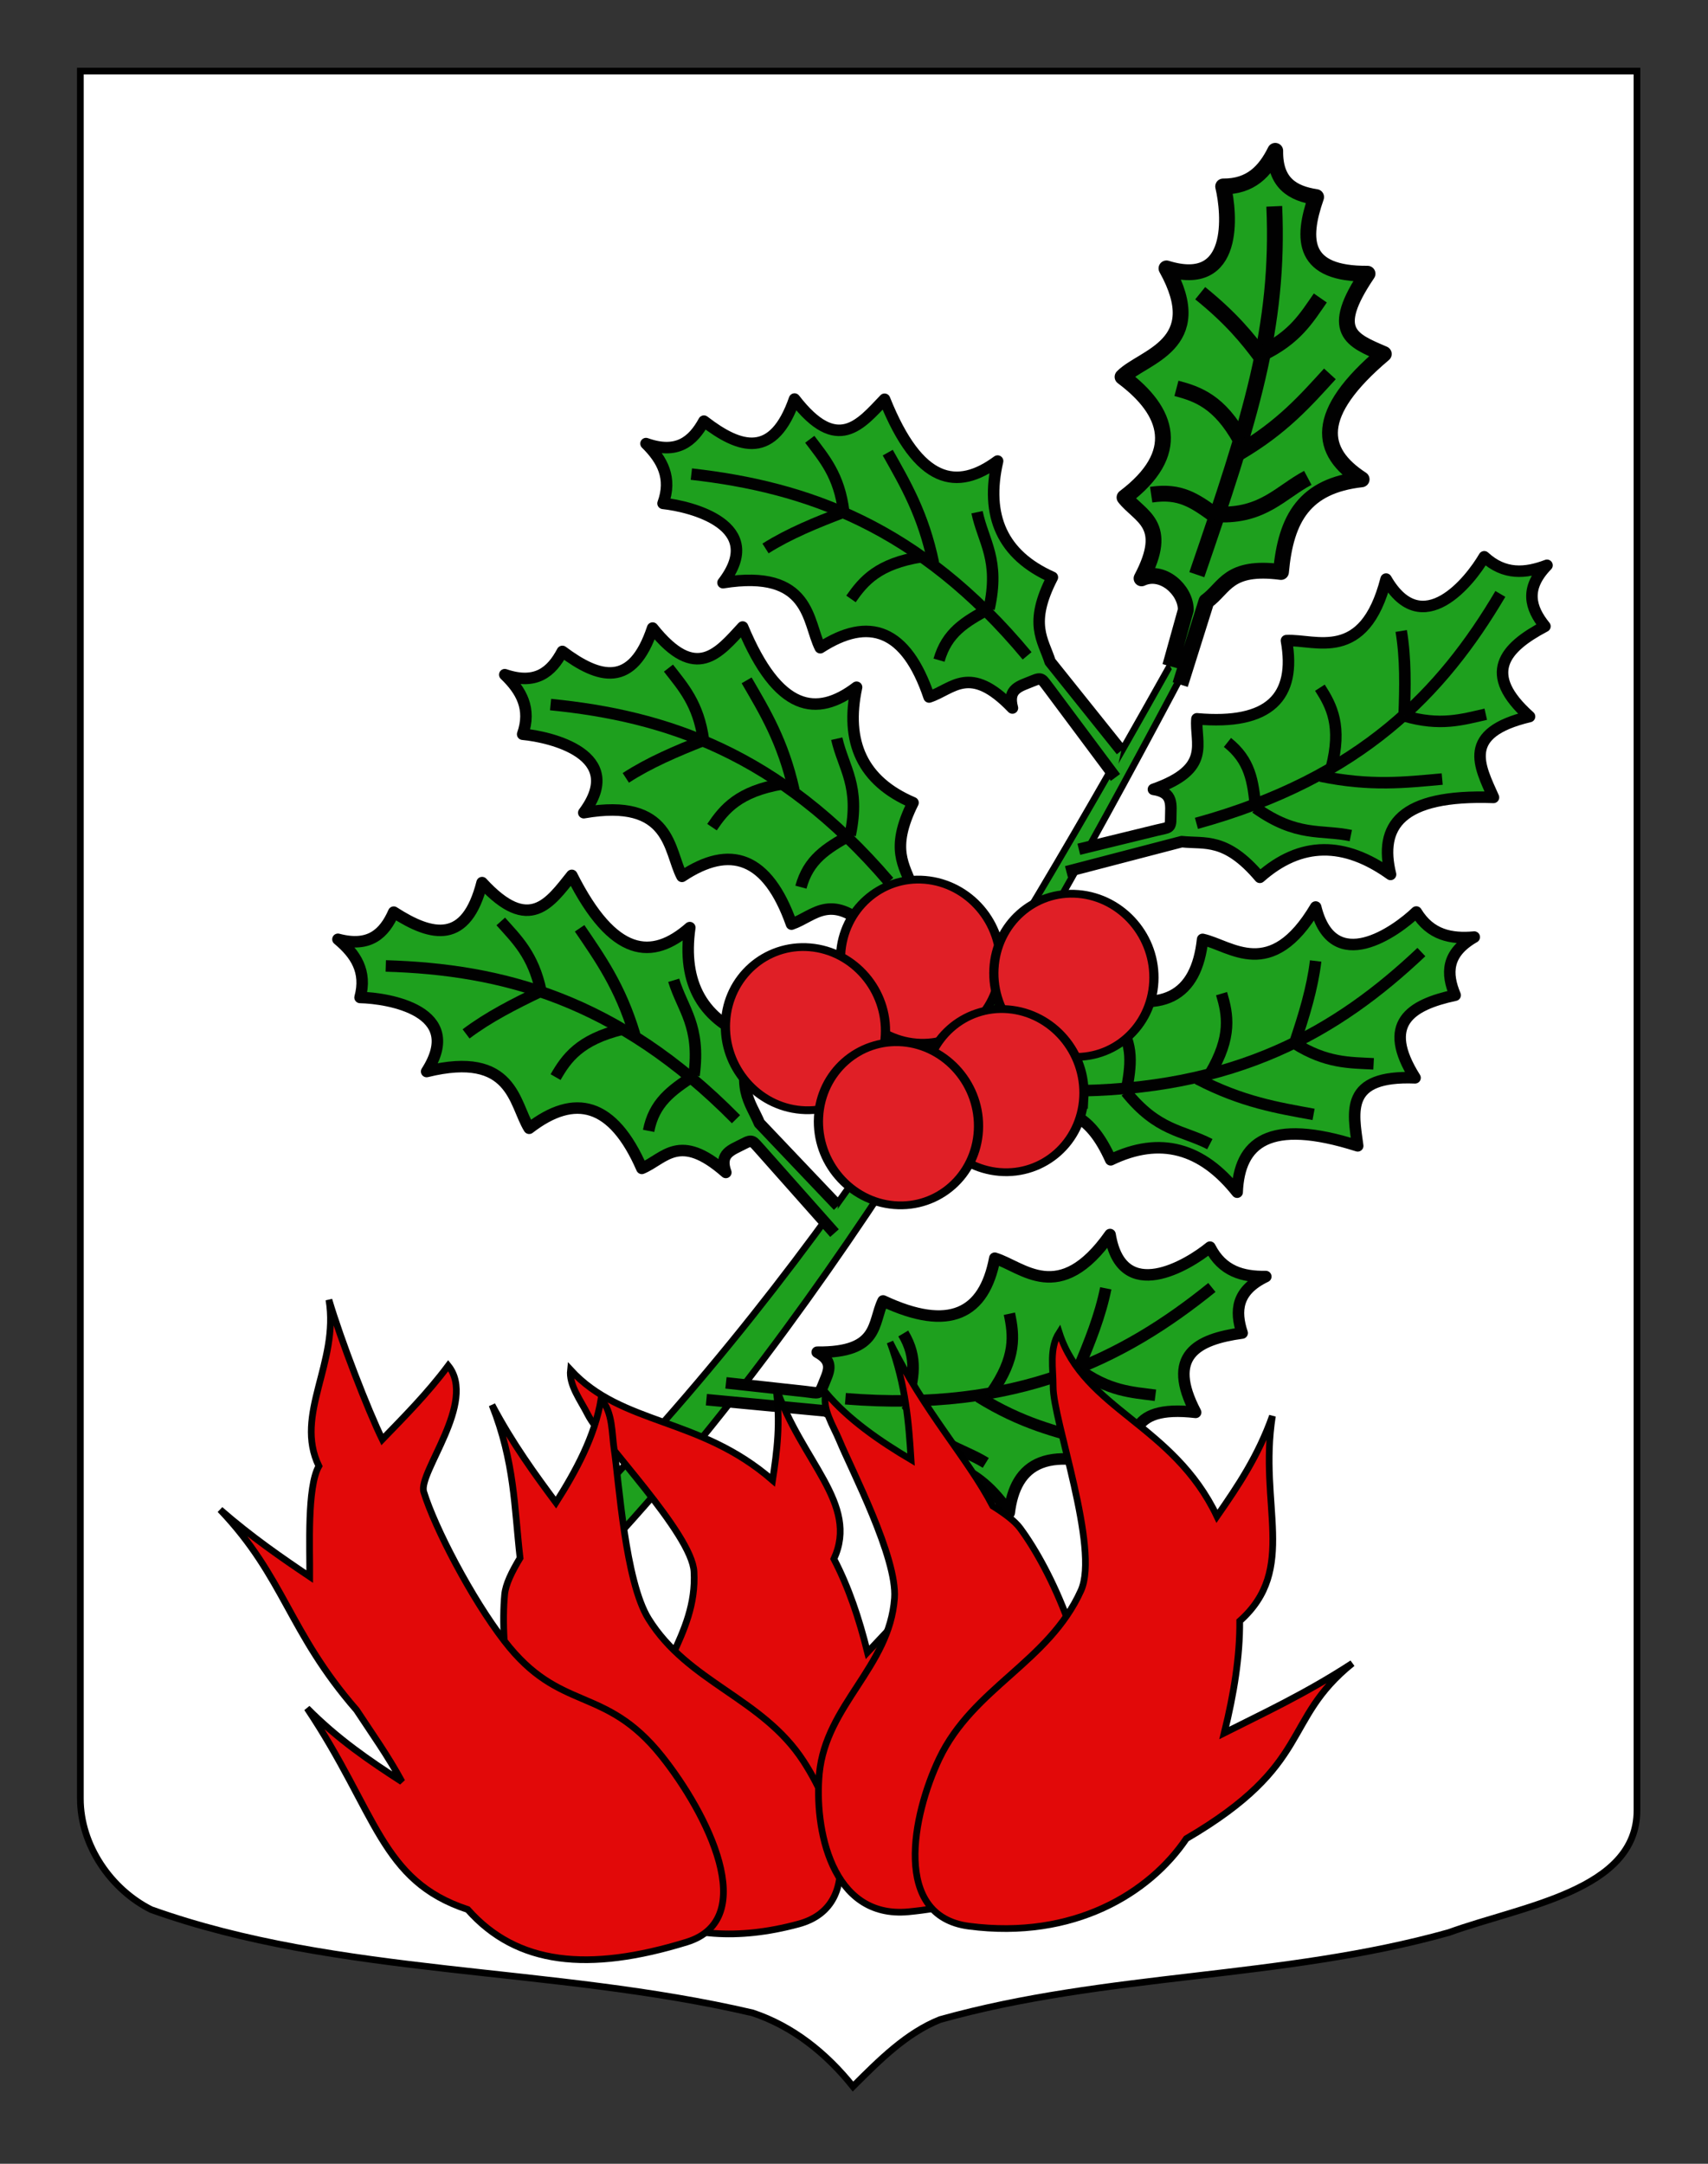 <?xml version="1.0" encoding="utf-8"?>
<!-- Generator: Adobe Illustrator 15.1.0, SVG Export Plug-In . SVG Version: 6.00 Build 0)  -->
<!DOCTYPE svg PUBLIC "-//W3C//DTD SVG 1.1//EN" "http://www.w3.org/Graphics/SVG/1.1/DTD/svg11.dtd">
<svg version="1.1" id="Layer_1" xmlns="http://www.w3.org/2000/svg" xmlns:xlink="http://www.w3.org/1999/xlink" x="0px" y="0px"
	 width="255.118px" height="323.148px" viewBox="0 0 255.118 323.148" enable-background="new 0 0 255.118 323.148"
	 xml:space="preserve">
<rect x="0" y="0" width="255.118" height="323.148" fill="#333333" stroke="none"/>
<path fill="#FFFFFF" stroke="#000000" d="M12.004,10.616c78,0,154.504,0,232.504,0c0,135.582,0,149.082,0,259.75
	c0,12.04-17.098,14.25-28.098,18.25c-25,7-51,6-76,12.999c-5,2-9,6-13,10c-4-5-9-9-15-11c-30-6.999-61.823-5.418-89.823-15.418
	c-6-3-10.583-9.581-10.583-16.581C12.004,245.074,12.004,146.991,12.004,10.616z"/>
<g id="Houx">
	<path fill="#1EA01E" stroke="#000000" d="M176.361,96.553c-28.405,50.704-54.177,94.204-95.693,135.417
		c0.509,1.502,3.041,4.384,3.551,5.889c37.693-38.271,67.544-90.069,93.481-139.237C177.253,97.933,176.806,97.242,176.361,96.553z"
		/>
	<g id="g16939" transform="matrix(1.01,1.39,-1.39,1.01,-342.389,-1848.663)">
		<path id="path16941" fill="#1EA01E" stroke="#010101" stroke-linejoin="round" d="M1099.223,432.528l-9.657,0.12
			c-1.006,0.042-1.159-0.124-1.368,0.792c-0.257,1.123-0.786,2.153,0.876,2.785c-5.34,0.734-4.366,3.248-5.031,5.298
			c-5.968-1.862-8.751,0.122-9.027,5.135c-2.453-0.38-6.031-3.408-9.543,3.518c-1.788-6.036-6.999-1.654-8.641,0.165
			c-1.307-1.948-3.11-2.18-5.075-1.857c2.349-1.601,2.252-3.382,1.382-5.22c3.832-1.126,6.228-2.954,3.075-7.5
			c6.071-0.179,5.164-3.327,4.615-6.322c7.761,1.961,10.159-0.428,10.123-4.791c3.197,3.675,6.838,4.482,10.974,2.088
			c2.049,4.078,3.915,3.837,5.819,4.471l9.895-0.462"/>
		<path id="path16943_1_" fill="#1EA01E" stroke="#010101" stroke-linejoin="round" d="M1056.22,446.854
			c6.753-7.383,15.234-13.368,29.935-14.327"/>
		<path id="path16945_1_" fill="#1EA01E" stroke="#010101" stroke-linejoin="round" d="M1080.902,432.797
			c-2.893-3.284-4.999-3.008-7.404-4.086"/>
		<path id="path16947_1_" fill="#1EA01E" stroke="#010101" stroke-linejoin="round" d="M1074.849,434.376
			c-3.967-1.786-7.009-2.067-10.103-2.43"/>
		<path id="path16949_1_" fill="#1EA01E" stroke="#010101" stroke-linejoin="round" d="M1059.822,436.749
			c2.063-0.034,4.049-0.238,6.853,1.325"/>
		<path id="path16951_1_" fill="#010101" stroke="#010101" stroke-linejoin="round" d="M1065.238,445.438
			c0.159-2.434,0.769-4.897,1.437-7.364"/>
		<path id="path16953_1_" fill="#1EA01E" stroke="#010101" stroke-linejoin="round" d="M1073.154,442.006
			c-0.624-1.804-1.096-3.711,0.639-7.118"/>
		<path id="path16955_1_" fill="#1EA01E" stroke="#010101" stroke-linejoin="round" d="M1081.961,438.943
			c-1.531-1.958-1.379-3.759-1.059-6.145"/>
	</g>
	<g id="g16939_1_" transform="matrix(1.01,1.39,-1.39,1.01,-342.389,-1848.663)">
		<path id="path16941_1_" fill="#1EA01E" stroke="#010101" stroke-linejoin="round" d="M1108.039,453.594l-9.657,0.258
			c-1.006,0.057-1.16-0.107-1.357,0.812c-0.241,1.126-0.756,2.163,0.915,2.772c-5.33,0.81-4.321,3.308-4.958,5.368
			c-5.995-1.776-8.751,0.246-8.956,5.262c-2.459-0.345-6.08-3.32-9.494,3.654c-1.873-6.009-7.024-1.553-8.641,0.288
			c-1.335-1.929-3.142-2.135-5.102-1.784c2.326-1.634,2.205-3.413,1.308-5.238c3.816-1.18,6.187-3.043,2.969-7.541
			c6.07-0.266,5.118-3.399,4.527-6.385c7.79,1.849,10.154-0.574,10.056-4.935c3.25,3.628,6.903,4.384,11.005,1.93
			c2.107,4.048,3.97,3.779,5.883,4.386l9.891-0.604"/>
		<path id="path16943_2_" fill="#1EA01E" stroke="#010101" stroke-linejoin="round" d="M1065.231,468.531
			c6.649-7.477,15.048-13.582,29.737-14.75"/>
		<path id="path16945_2_" fill="#1EA01E" stroke="#010101" stroke-linejoin="round" d="M1089.718,454.126
			c-2.94-3.242-5.042-2.936-7.463-3.979"/>
		<path id="path16947_2_" fill="#1EA01E" stroke="#010101" stroke-linejoin="round" d="M1083.687,455.791
			c-3.993-1.729-7.04-1.966-10.14-2.285"/>
		<path id="path16949_2_" fill="#1EA01E" stroke="#010101" stroke-linejoin="round" d="M1068.691,458.378
			c2.064-0.064,4.046-0.296,6.874,1.226"/>
		<path id="path16951_2_" fill="#010101" stroke="#010101" stroke-linejoin="round" d="M1074.231,466.986
			c0.125-2.436,0.699-4.906,1.333-7.381"/>
		<path id="path16953_2_" fill="#1EA01E" stroke="#010101" stroke-linejoin="round" d="M1082.099,463.442
			c-0.65-1.795-1.149-3.694,0.538-7.124"/>
		<path id="path16955_2_" fill="#1EA01E" stroke="#010101" stroke-linejoin="round" d="M1090.865,460.254
			c-1.559-1.935-1.432-3.738-1.146-6.128"/>
	</g>
	<g id="g16939_2_" transform="matrix(1.01,1.39,-1.39,1.01,-342.389,-1848.663)">
		<path id="path16941_2_" fill="#1EA01E" stroke="#010101" stroke-linejoin="round" d="M1116.906,475.569l-9.628,0.94
			c-1.002,0.127-1.167-0.025-1.299,0.905c-0.163,1.138-0.604,2.208,1.108,2.696c-5.268,1.184-4.086,3.601-4.577,5.699
			c-6.113-1.346-8.725,0.864-8.579,5.875c-2.481-0.17-6.305-2.877-9.229,4.311c-2.291-5.853-7.125-1.051-8.611,0.898
			c-1.468-1.827-3.287-1.904-5.22-1.416c2.21-1.792,1.964-3.556,0.941-5.311c3.729-1.445,5.967-3.468,2.439-7.722
			c6.045-0.694,4.875-3.749,4.076-6.681c7.911,1.291,10.104-1.289,9.701-5.627c3.499,3.385,7.201,3.878,11.128,1.145
			c2.387,3.883,4.23,3.484,6.182,3.953l9.838-1.302"/>
		<path id="path16943_3_" fill="#1EA01E" stroke="#010101" stroke-linejoin="round" d="M1075.189,493.475
			c6.12-7.918,14.082-14.594,28.675-16.796"/>
		<path id="path16945_3_" fill="#1EA01E" stroke="#010101" stroke-linejoin="round" d="M1098.643,477.394
			c-3.163-3.021-5.242-2.568-7.732-3.436"/>
		<path id="path16947_3_" fill="#1EA01E" stroke="#010101" stroke-linejoin="round" d="M1092.734,479.479
			c-4.109-1.44-7.169-1.461-10.287-1.559"/>
		<path id="path16949_3_" fill="#1EA01E" stroke="#010101" stroke-linejoin="round" d="M1077.936,483.116
			c2.057-0.209,4.021-0.58,6.952,0.736"/>
		<path id="path16951_3_" fill="#010101" stroke="#010101" stroke-linejoin="round" d="M1084.071,491.3
			c-0.046-2.435,0.356-4.937,0.816-7.448"/>
		<path id="path16953_3_" fill="#1EA01E" stroke="#010101" stroke-linejoin="round" d="M1091.683,487.213
			c-0.775-1.742-1.406-3.599,0.04-7.135"/>
		<path id="path16955_3_" fill="#1EA01E" stroke="#010101" stroke-linejoin="round" d="M1100.216,483.417
			c-1.692-1.817-1.692-3.622-1.572-6.023"/>
	</g>
	<g id="g16957" transform="matrix(-1.652,0.474,-0.474,-1.652,2148.133,528.983)">
		<path id="path16959" fill="#1EA01E" stroke="#010101" stroke-linejoin="round" d="M1046.758,543.773l-7.006-0.279
			c-1.018-0.04-1.164-0.21-1.418,0.679c-0.311,1.089-0.892,2.065,0.756,2.815c-5.426,0.32-4.559,2.874-5.324,4.849
			c-5.941-2.288-8.843-0.54-9.352,4.386c-2.46-0.56-5.934-3.818-9.799,2.752c-1.527-6.092-6.992-2.161-8.734-0.49
			c-1.231-2.021-3.042-2.385-5.039-2.215c2.445-1.404,2.429-3.168,1.635-5.047c3.921-0.822,6.424-2.445,3.449-7.168
			c6.139,0.281,5.368-2.893,4.951-5.89c7.748,2.52,10.279,0.344,10.443-3.965c3.06,3.868,6.699,4.94,10.986,2.89
			c1.882,4.179,3.778,4.081,5.671,4.851l10.354,0.253"/>
		<path id="path16961_1_" fill="#1EA01E" stroke="#010101" stroke-linejoin="round" d="M1005.425,554.996
			c7.158-6.776,15.999-12.042,30.888-11.879"/>
		<path id="path16963_1_" fill="#1EA01E" stroke="#010101" stroke-linejoin="round" d="M1030.996,542.987
			c-2.77-3.459-4.911-3.346-7.288-4.591"/>
		<path id="path16965_1_" fill="#1EA01E" stroke="#010101" stroke-linejoin="round" d="M1024.81,544.088
			c-3.924-2.063-6.984-2.568-10.091-3.16"/>
		<path id="path16967_1_" fill="#1EA01E" stroke="#010101" stroke-linejoin="round" d="M1009.527,545.296
			c2.085,0.122,4.099,0.071,6.86,1.825"/>
		<path id="path16969_1_" fill="#1EA01E" stroke="#010101" stroke-linejoin="round" d="M1014.596,554.279
			c0.273-2.39,1.002-4.775,1.791-7.158"/>
		<path id="path16971_1_" fill="#1EA01E" stroke="#010101" stroke-linejoin="round" d="M1022.747,551.49
			c-0.547-1.828-0.937-3.744,0.972-6.975"/>
		<path id="path16973_1_" fill="#1EA01E" stroke="#010101" stroke-linejoin="round" d="M1031.782,549.132
			c-1.456-2.048-1.219-3.814-0.786-6.144"/>
	</g>
	<g id="g16957_1_" transform="matrix(-1.652,0.474,-0.474,-1.652,2148.133,528.983)">
		<path id="path16959_1_" fill="#1EA01E" stroke="#010101" stroke-linejoin="round" d="M1063.609,527.378l-6.68-2.159
			c-0.97-0.314-1.064-0.516-1.558,0.268c-0.604,0.959-1.438,1.739-0.058,2.902c-5.322-1.157-5.2,1.525-6.49,3.211
			c-5.09-3.798-8.378-2.906-10.245,1.679c-2.216-1.201-4.656-5.261-10.221-0.008c0.23-6.252-6.14-3.959-8.287-2.828
			c-0.622-2.27-2.266-3.108-4.241-3.484c2.751-0.685,3.229-2.38,2.989-4.396c4.011,0.271,6.879-0.609,5.33-5.94
			c5.843,1.926,5.985-1.324,6.422-4.309c6.769,4.507,9.818,3.105,11.18-0.981c1.87,4.534,5.081,6.544,9.788,5.736
			c0.647,4.514,2.503,4.932,4.114,6.181l9.917,3.038"/>
		<path id="path16961_2_" fill="#1EA01E" stroke="#010101" stroke-linejoin="round" d="M1020.605,526.976
			c8.799-4.562,18.797-7.224,33.112-3.047"/>
		<path id="path16963_2_" fill="#1EA01E" stroke="#010101" stroke-linejoin="round" d="M1048.626,522.37
			c-1.705-4.063-3.801-4.533-5.746-6.369"/>
		<path id="path16965_2_" fill="#1EA01E" stroke="#010101" stroke-linejoin="round" d="M1042.352,521.754
			c-3.208-3.036-6.018-4.347-8.85-5.754"/>
		<path id="path16967_2_" fill="#1EA01E" stroke="#010101" stroke-linejoin="round" d="M1027.274,518.785
			c1.977,0.68,3.934,1.175,6.106,3.602"/>
		<path id="path16969_2_" fill="#1EA01E" stroke="#010101" stroke-linejoin="round" d="M1029.652,528.766
			c0.931-2.219,2.301-4.307,3.728-6.379"/>
		<path id="path16971_2_" fill="#1EA01E" stroke="#010101" stroke-linejoin="round" d="M1038.294,528.292
			c-0.018-1.899,0.142-3.842,2.887-6.424"/>
		<path id="path16973_2_" fill="#1EA01E" stroke="#010101" stroke-linejoin="round" d="M1047.667,528.472
			c-0.832-2.356-0.111-3.986,0.958-6.102"/>
	</g>
	<g id="g16957_2_" transform="matrix(-1.652,0.474,-0.474,-1.652,2148.133,528.983)">
		<path id="path16959_2_" fill="#1EA01E" stroke="#010101" stroke-linejoin="round" d="M1089.023,507.662l-6.495-2.66
			c-0.944-0.386-1.021-0.595-1.576,0.148c-0.679,0.909-1.572,1.622-0.286,2.886c-5.22-1.558-5.31,1.123-6.731,2.703
			c-4.779-4.171-8.13-3.533-10.356,0.891c-2.116-1.366-4.23-5.596-10.197-0.787c0.722-6.21-5.814-4.412-8.046-3.449
			c-0.442-2.308-2.017-3.268-3.957-3.793c2.798-0.473,3.41-2.125,3.328-4.151c3.981,0.575,6.913-0.083,5.788-5.511
			c5.678,2.365,6.078-0.863,6.748-3.803c6.398,5.006,9.551,3.842,11.234-0.124c1.508,4.659,4.553,6.906,9.314,6.46
			c0.289,4.547,2.108,5.104,3.617,6.471l9.655,3.782"/>
		<path id="path16961_3_" fill="#1EA01E" stroke="#010101" stroke-linejoin="round" d="M1046.145,503.982
			c9.139-3.874,19.326-5.762,33.281-0.51"/>
		<path id="path16963_3_" fill="#1EA01E" stroke="#010101" stroke-linejoin="round" d="M1074.468,501.53
			c-1.381-4.178-3.434-4.806-5.231-6.782"/>
		<path id="path16965_3_" fill="#1EA01E" stroke="#010101" stroke-linejoin="round" d="M1068.256,500.439
			c-2.961-3.269-5.662-4.789-8.377-6.406"/>
		<path id="path16967_3_" fill="#1EA01E" stroke="#010101" stroke-linejoin="round" d="M1053.445,496.331
			c1.919,0.828,3.833,1.47,5.808,4.054"/>
		<path id="path16969_3_" fill="#1EA01E" stroke="#010101" stroke-linejoin="round" d="M1055.03,506.455
			c1.104-2.138,2.636-4.115,4.222-6.07"/>
		<path id="path16971_3_" fill="#1EA01E" stroke="#010101" stroke-linejoin="round" d="M1063.69,506.642
			c0.132-1.894,0.446-3.816,3.388-6.179"/>
		<path id="path16973_3_" fill="#1EA01E" stroke="#010101" stroke-linejoin="round" d="M1073.03,507.536
			c-0.644-2.41,0.205-3.978,1.438-6.006"/>
	</g>
	<g id="g16977" transform="matrix(-8.2477215e-2,2.362,-2.362,-8.2477215e-2,1057.493,-42.171)">
		<path id="path16979" fill="#1EA01E" stroke="#010101" stroke-linejoin="round" d="M72.94,371.167l-3.586-0.865
			c-1.282,0.04-2.562,1.584-1.901,2.865c-3.516-1.709-3.886,0.249-5.073,1.254c-2.904-3.576-5.526-2.615-7.608,0.39
			c-1.341-1.23-2.176-5.418-6.949-2.535c1.223-4.477-3.609-3.865-5.299-3.399c-0.048-1.741-1.052-2.615-2.366-3.211
			c2.035-0.043,2.657-1.189,2.831-2.685c2.752,0.853,4.902,0.687,4.727-3.416c3.747,2.349,4.223,0.88,5.034-1.204
			c3.954,4.364,6.319,3.851,7.964,1.124c0.533,3.58,2.608,4.702,6.029,4.889c-0.316,3.366,1.107,3.483,2.018,4.647l5.313,1.47"/>
		<path id="path16981_1_" fill="#1EA01E" stroke="#010101" stroke-linejoin="round" d="M43.665,365.605
			c7.647-0.608,13.46,1.034,23.433,4.079"/>
		<path id="path16983_1_" fill="#1EA01E" stroke="#010101" stroke-linejoin="round" d="M60.741,362.888
			c0.964,1.677,2.528,2.746,2.505,5.585"/>
		<path id="path16985_1_" fill="#1EA01E" stroke="#010101" stroke-linejoin="round" d="M59.319,367.326
			c-1.721-2.718-3.458-4.125-5.194-5.604"/>
		<path id="path16987_1_" fill="#1EA01E" stroke="#010101" stroke-linejoin="round" d="M49.353,362.494
			c1.263,0.815,2.544,1.494,3.646,3.601"/>
		<path id="path16989_1_" fill="#1EA01E" stroke="#010101" stroke-linejoin="round" d="M53.219,366.08
			c-1.176,0.938-2.391,2.001-3.903,4.011"/>
		<path id="path16991_1_" fill="#1EA01E" stroke="#010101" stroke-linejoin="round" d="M55.377,371.382
			c0.311-1.374,0.753-2.751,3.105-4.166"/>
		<path id="path16993_1_" fill="#1EA01E" stroke="#010101" stroke-linejoin="round" d="M62.147,372.743
			c-0.336-1.815,0.252-2.736,1.238-4.183"/>
	</g>
	<g id="Fruits" transform="matrix(1.191,0.584,-0.688,1.011,89.057,-2.26)">
		<path id="path3373" fill="#E01F26" stroke="#010101" stroke-linecap="round" d="M100.905,86.916
			c2.645,5.106,1.236,10.859-3.151,12.849c-4.386,1.992-10.086-0.532-12.733-5.638l0-0.001c-2.648-5.105-1.236-10.859,3.15-12.849
			C92.558,79.287,98.258,81.81,100.905,86.916L100.905,86.916z"/>
		<path id="path3375" fill="#E01F26" stroke="#010101" stroke-linecap="round" d="M116.229,80.152
			c2.646,5.107,1.236,10.858-3.15,12.85c-4.387,1.992-10.087-0.532-12.733-5.639l0-0.001c-2.647-5.106-1.236-10.858,3.15-12.849
			C107.881,72.522,113.582,75.046,116.229,80.152L116.229,80.152z"/>
		<path id="path3377" fill="#E01F26" stroke="#010101" stroke-linecap="round" d="M117.028,96.728
			c2.645,5.106,1.235,10.859-3.151,12.85c-4.386,1.99-10.088-0.534-12.733-5.638c0-0.002,0-0.002-0.001-0.001
			c-2.646-5.105-1.236-10.857,3.15-12.85C108.679,89.096,114.38,91.621,117.028,96.728
			C117.026,96.727,117.026,96.727,117.028,96.728z"/>
		<path id="path3373-6" fill="#E01F26" stroke="#010101" stroke-linecap="round" d="M94.401,100.642
			c2.646,5.107,1.236,10.858-3.15,12.849c-4.387,1.991-10.087-0.533-12.733-5.639l0-0.001c-2.647-5.105-1.236-10.858,3.149-12.85
			C86.053,93.012,91.755,95.536,94.401,100.642L94.401,100.642z"/>
		<path id="path3377-0" fill="#E01F26" stroke="#010101" stroke-linecap="round" d="M109.233,106.122
			c2.646,5.106,1.236,10.859-3.15,12.852c-4.386,1.99-10.086-0.532-12.733-5.639c0-0.001,0-0.001,0-0.001
			c-2.646-5.104-1.236-10.859,3.15-12.849C100.885,98.492,106.587,101.016,109.233,106.122L109.233,106.122z"/>
	</g>
</g>
<g id="Brasier">
	<path id="path14346" fill="#E20909" stroke="#000000" d="M85.208,204.574c-0.255,2.273,1.527,4.567,2.6,6.696
		c2.014,3.995,15.537,17.749,15.851,23.444c0.54,9.729-6.968,15.384-6.648,25.115c0.252,7.638,3.99,20.504,13.836,19.013
		c13.403-2.029,19.617-10.274,20.673-18.091c10.7-13.405,4.121-17.45,9.122-26.812c-3.762,5.327-7.71,9.215-11.068,12.826
		c-1.264-5.091-2.815-9.714-5.017-13.944c3.798-8.271-4.875-14.519-8.68-25.708c0.755,5.313,0.186,9.56-0.481,13.952
		C104.454,211.545,92.905,212.952,85.208,204.574z"/>
	<path id="path13454" fill="#E20909" stroke="#000000" d="M73.491,209.82c3.375,8.525,3.317,15.204,4.188,22.862
		c-1.261,2.094-2.154,3.931-2.3,5.432c-1.483,15.351,6.78,59.289,43.906,49.227c10.538-2.857,5.579-16.848,0.733-24.308
		c-6.174-9.505-17.192-11.678-23.152-21.275c-3.489-5.616-4.418-20.545-5.127-25.269c-0.377-2.516-0.189-5.498-1.952-7.575
		c-0.924,5.607-3.811,10.864-6.746,15.489C79.948,220.231,76.57,215.635,73.491,209.82z"/>
	<path id="path14342" fill="#E20909" stroke="#000000" d="M132.941,200.449c2.37,6.527,2.791,11.945,3.138,17.541
		c-4.659-2.756-9.352-5.989-12.717-9.978c-0.619,2.386,1.096,4.881,2.041,7.174c1.776,4.302,8.641,17.475,8.205,23.491
		c-0.746,10.281-10.228,15.908-11.225,26.183c-0.784,8.062,1.725,21.785,13.352,20.654c40.964-3.976,26.045-44.593,16.635-57.288
		c-0.791-1.063-2.244-2.155-4.086-3.309C144.545,217.729,138.177,211.029,132.941,200.449z"/>
	<path id="path14344" fill="#E20909" stroke="#000000" d="M49.13,194.117c1.551,9.468-5.24,17.119-1.5,24.838
		c-1.79,3.127-1.332,12.304-1.367,16.506c-4.176-2.808-8.679-5.903-13.386-10.003c9.685,10.179,10.191,18.222,20.375,29.924
		c2.251,3.43,4.696,6.837,6.788,10.714c-4.882-3.151-9.567-6.341-14.17-10.977c10.463,15.647,10.969,25.769,23.991,30.057
		c7.355,8.315,18.063,9.373,32.702,4.866c11.105-3.417,3.029-19.305-3.705-27.747c-8.582-10.758-15.17-6.377-23.534-17.244
		c-4.897-6.36-10.37-16.858-12.029-22.239c-0.883-2.865,8.034-13.444,3.655-18.859c-3.162,4.228-6.649,7.708-9.847,11.022
		C54.977,210.633,50.902,200.135,49.13,194.117z"/>
	<path id="path14346_1_" fill="#E20909" stroke="#000000" d="M158.21,199.003c-1.542,2.384-0.884,5.436-0.904,8.083
		c-0.036,4.971,6.979,24.172,4.154,30.448c-4.824,10.72-16.11,14.474-21.174,25.127c-3.973,8.361-7.07,23.497,4.434,25.002
		c15.662,2.047,26.984-4.93,32.477-13.067c19.056-11.149,14.172-17.62,24.799-26.188c-7.041,4.585-13.486,7.55-19.133,10.402
		c1.457-5.921,2.346-11.427,2.311-16.712c8.719-7.765,2.788-17.285,4.883-30.625c-2.136,6-5.114,10.422-8.281,14.978
		C175.204,212.66,161.898,210.525,158.21,199.003z"/>
</g>
</svg>
